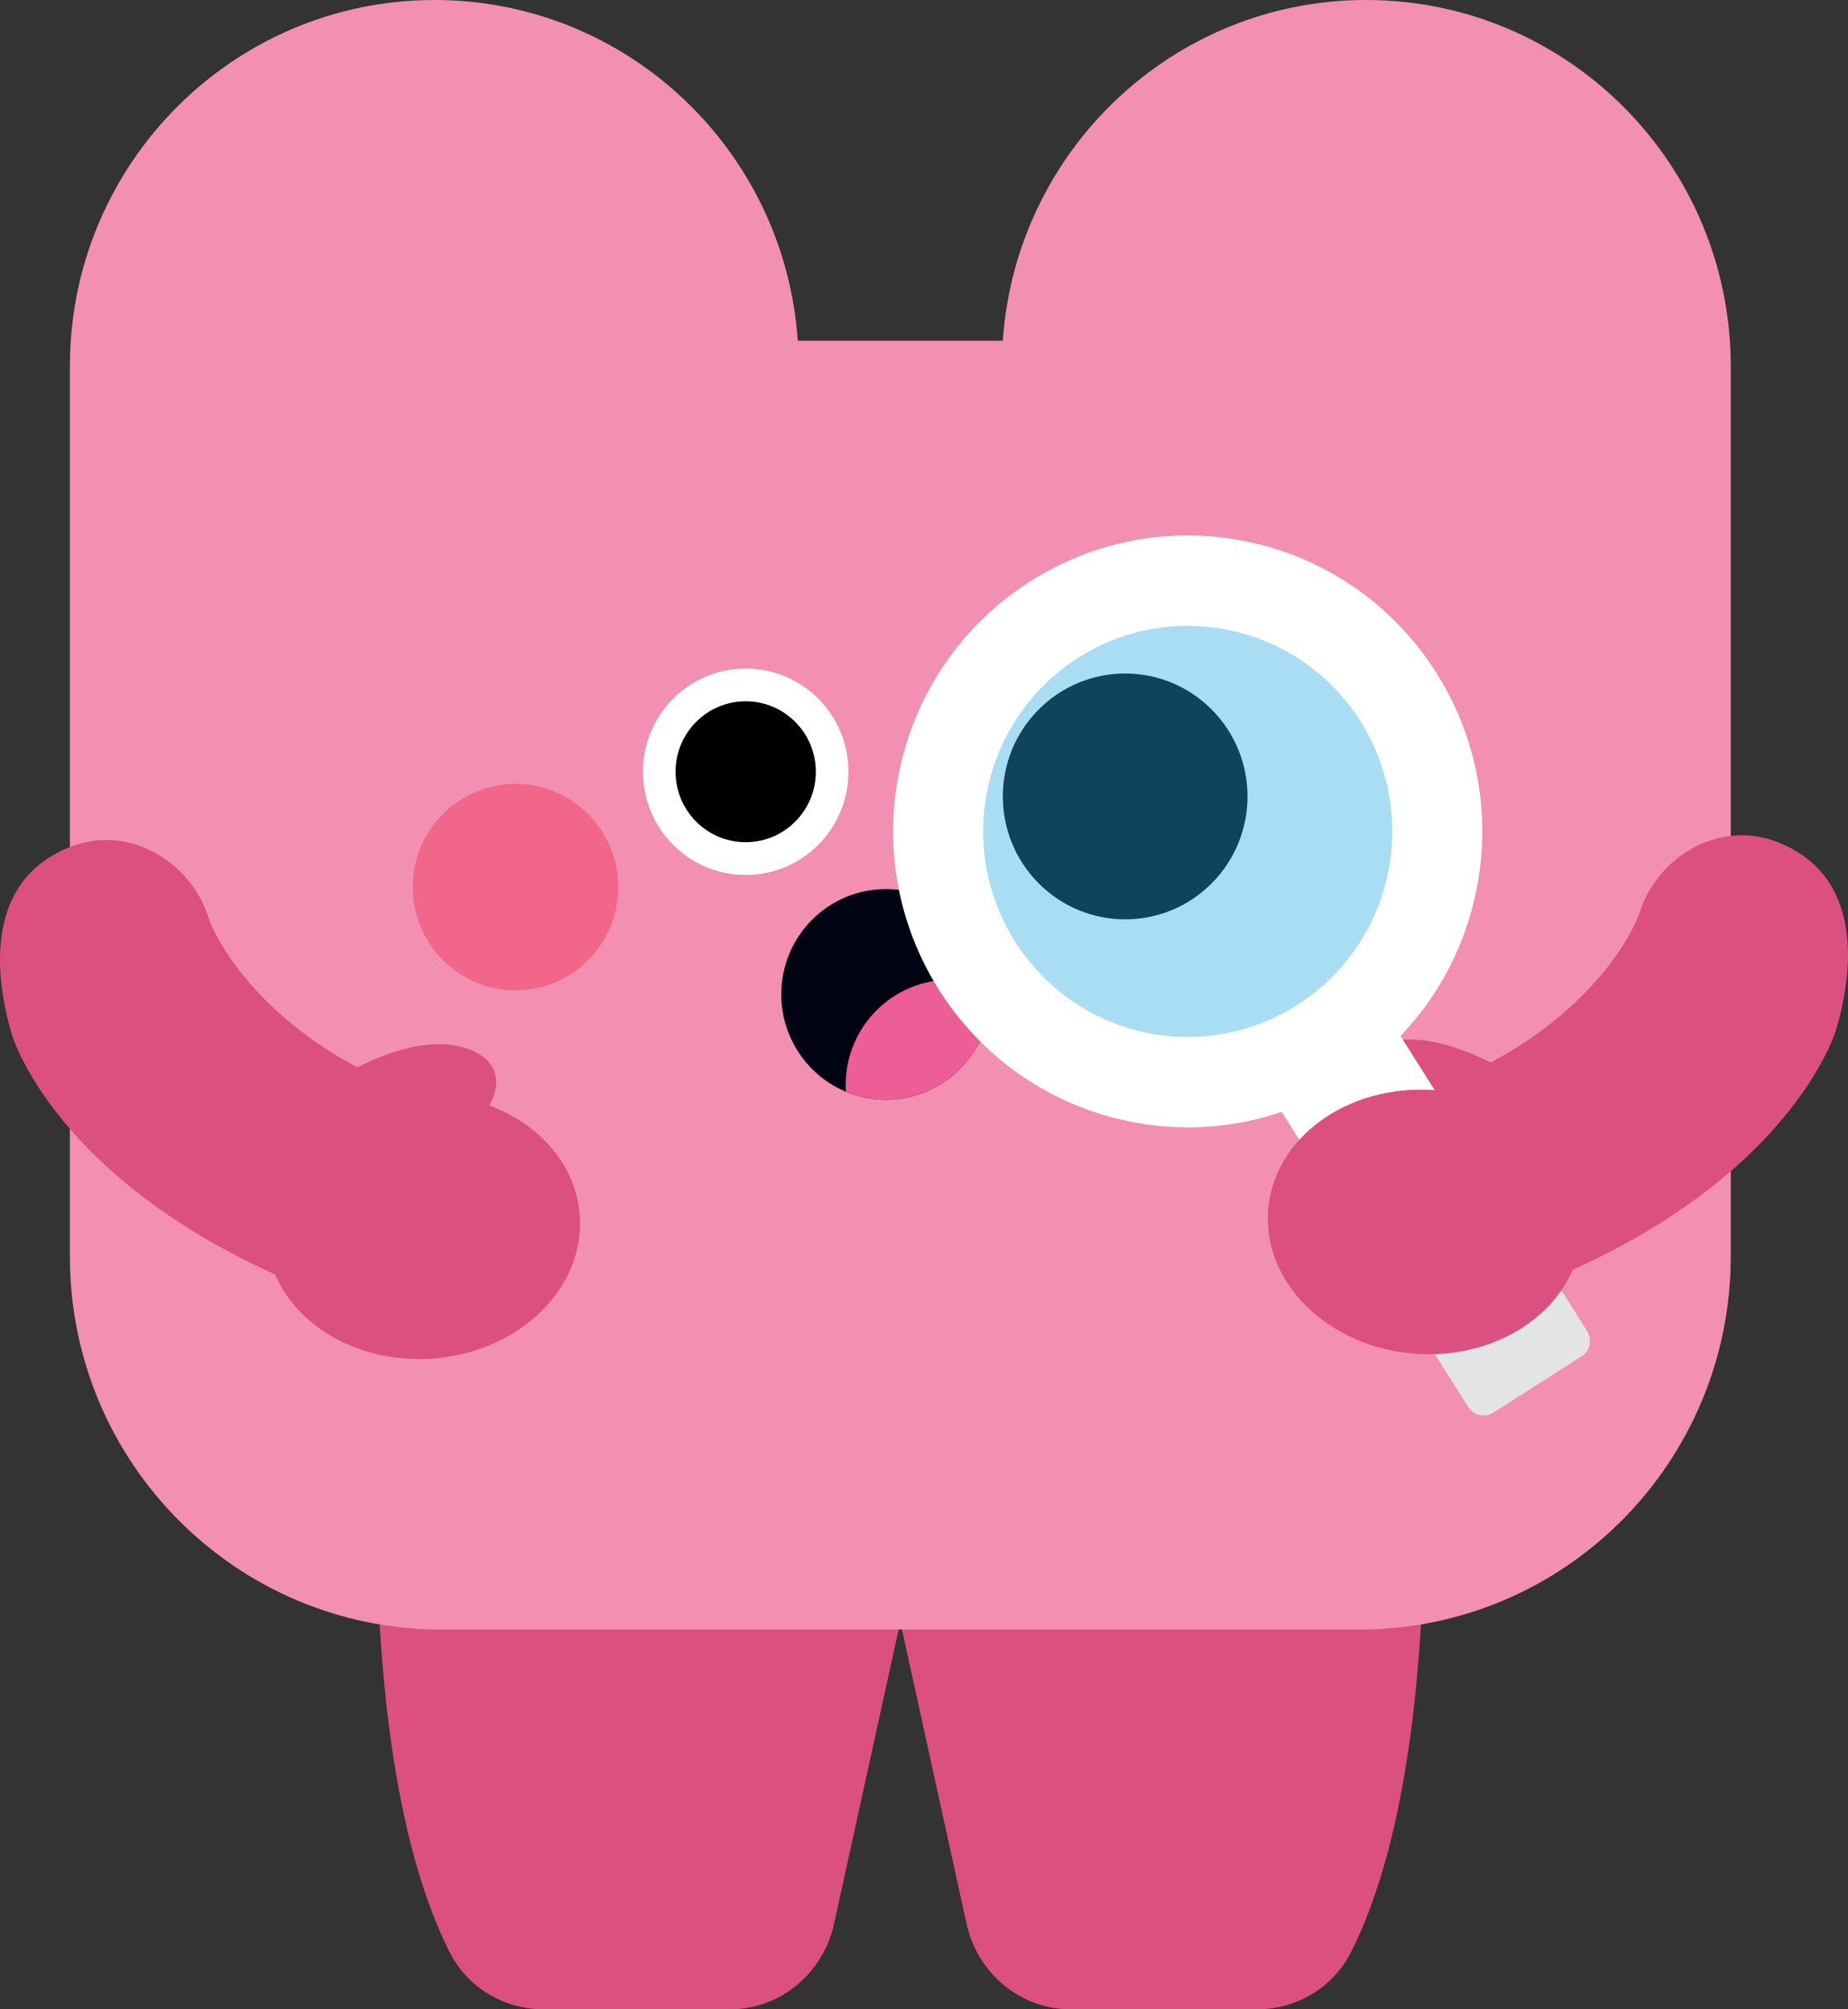 <svg width="92" height="100" viewBox="0 0 92 100" fill="none" xmlns="http://www.w3.org/2000/svg">
<rect x="0" y="0" width="92" height="100" fill="#333333" stroke="none"/>
<g clip-path="url(#clip0_697_575)">
<path d="M18.995 67.526C18.995 67.526 17.328 87.155 22.383 97.155C23.279 98.928 25.101 100 27.042 100H36.349C38.828 100 40.977 98.231 41.524 95.739L46.134 74.742L18.995 67.526Z" fill="#DB4F81"/>
<path d="M70.647 67.526C70.647 67.526 72.313 87.155 67.259 97.155C66.362 98.928 64.54 100 62.6 100H53.292C50.813 100 48.664 98.231 48.117 95.739L43.508 74.742L70.647 67.526Z" fill="#DB4F81"/>
<path d="M68.009 0C58.412 0 50.575 7.485 49.922 16.957H39.718C39.065 7.485 31.229 0 21.632 0C11.606 0 3.479 8.162 3.479 18.232V62.532C3.479 72.787 11.756 81.1 21.966 81.1H67.677C77.886 81.1 86.163 72.787 86.163 62.532V18.232C86.163 8.162 78.036 0 68.011 0H68.009Z" fill="#F38FB1"/>
<path d="M30.71 44.974C31.163 42.173 29.27 39.535 26.482 39.08C23.693 38.625 21.066 40.527 20.613 43.328C20.161 46.128 22.054 48.767 24.843 49.221C27.631 49.676 30.258 47.774 30.71 44.974Z" fill="#F16689"/>
<path d="M67.463 44.972C67.916 42.172 66.023 39.533 63.234 39.078C60.446 38.624 57.819 40.525 57.366 43.326C56.914 46.126 58.807 48.765 61.595 49.22C64.384 49.674 67.011 47.773 67.463 44.972Z" fill="#DB4F81"/>
<path d="M50.95 43.546C53.774 43.546 56.064 41.246 56.064 38.409C56.064 35.572 53.774 33.272 50.95 33.272C48.125 33.272 45.835 35.572 45.835 38.409C45.835 41.246 48.125 43.546 50.95 43.546Z" fill="white"/>
<path d="M50.949 41.916C52.877 41.916 54.44 40.346 54.44 38.409C54.44 36.472 52.877 34.902 50.949 34.902C49.02 34.902 47.457 36.472 47.457 38.409C47.457 40.346 49.02 41.916 50.949 41.916Z" fill="black"/>
<path d="M37.123 43.546C39.948 43.546 42.238 41.246 42.238 38.409C42.238 35.572 39.948 33.272 37.123 33.272C34.299 33.272 32.009 35.572 32.009 38.409C32.009 41.246 34.299 43.546 37.123 43.546Z" fill="white"/>
<path d="M37.123 41.916C39.052 41.916 40.615 40.346 40.615 38.409C40.615 36.472 39.052 34.902 37.123 34.902C35.195 34.902 33.632 36.472 33.632 38.409C33.632 40.346 35.195 41.916 37.123 41.916Z" fill="black"/>
<path d="M49.319 49.484C49.319 52.389 46.985 54.732 44.106 54.732C43.411 54.732 42.728 54.595 42.115 54.335C40.233 53.554 38.895 51.677 38.895 49.484C38.895 46.592 41.228 44.249 44.106 44.249C46.985 44.249 49.127 46.413 49.305 49.141C49.319 49.25 49.319 49.374 49.319 49.484Z" fill="#000312"/>
<path d="M49.319 49.484C49.319 52.389 46.985 54.732 44.107 54.732C43.411 54.732 42.728 54.595 42.115 54.335C42.102 54.225 42.102 54.102 42.102 53.992C42.102 51.1 44.435 48.757 47.327 48.757C48.022 48.757 48.691 48.894 49.305 49.141C49.319 49.25 49.319 49.374 49.319 49.484Z" fill="#ED5D96"/>
<path d="M75.778 53.805C75.778 53.805 71.814 50.996 68.85 51.919C65.886 52.842 67.584 55.953 70.394 56.862C73.204 57.773 74.918 56.657 75.777 53.805H75.778Z" fill="#DB4F81"/>
<path d="M71.38 65.437C69.05 65.437 66.892 63.926 66.168 61.572C65.279 58.679 66.892 55.61 69.772 54.717C79.34 51.749 81.566 45.605 81.584 45.543C82.45 42.644 85.547 40.82 88.38 41.868C92.819 43.51 92.272 48.358 91.405 51.258C91.263 51.736 88.375 60.42 72.993 65.19C72.456 65.357 71.914 65.436 71.38 65.436V65.437Z" fill="#DB4F81"/>
<path d="M21.521 67.615C25.832 67.309 29.12 64.123 28.864 60.5C28.609 56.878 24.907 54.189 20.596 54.496C16.285 54.803 12.997 57.988 13.252 61.611C13.508 65.233 17.21 67.922 21.521 67.615Z" fill="#DB4F81"/>
<path d="M16.222 54.041C16.222 54.041 20.185 51.233 23.148 52.155C26.112 53.078 24.414 56.189 21.605 57.098C18.795 58.009 17.08 56.894 16.222 54.041Z" fill="#DB4F81"/>
<path d="M20.618 65.673C22.949 65.673 25.107 64.162 25.83 61.808C26.719 58.915 25.107 55.846 22.226 54.953C12.658 51.985 10.433 45.841 10.415 45.779C9.548 42.88 6.451 41.056 3.619 42.104C-0.82 43.746 -0.273 48.594 0.593 51.495C0.735 51.972 3.623 60.657 19.006 65.426C19.542 65.593 20.085 65.672 20.618 65.672V65.673Z" fill="#DB4F81"/>
<path d="M79.015 66.251C79.282 66.674 79.158 67.234 78.737 67.504L74.343 70.308C73.922 70.576 73.363 70.451 73.096 70.028L71.278 67.154C71.011 66.731 71.136 66.171 71.557 65.902L75.951 63.098C76.372 62.83 76.929 62.953 77.198 63.376L79.015 66.25V66.251Z" fill="#E3E4E5"/>
<path d="M68.111 49.014L76.695 62.585L70.776 66.363L67.991 61.959C67.991 61.959 67.991 61.959 62.193 52.791L68.111 49.014Z" fill="white"/>
<path d="M73.44 44.583C71.678 52.521 63.84 57.523 55.937 55.751C48.033 53.981 43.055 46.111 44.818 38.171C46.58 30.233 54.416 25.233 62.319 27.003C70.223 28.773 75.201 36.643 73.439 44.581L73.44 44.583Z" fill="white"/>
<path d="M56.016 48.596C60.942 48.596 64.936 44.585 64.936 39.637C64.936 34.689 60.942 30.678 56.016 30.678C51.09 30.678 47.097 34.689 47.097 39.637C47.097 44.585 51.09 48.596 56.016 48.596Z" fill="white"/>
<path d="M60.322 43.963C62.7 41.574 62.7 37.701 60.322 35.312C57.943 32.923 54.087 32.923 51.709 35.312C49.33 37.701 49.33 41.574 51.709 43.963C54.087 46.352 57.943 46.352 60.322 43.963Z" fill="black"/>
<path opacity="0.4" d="M69.068 43.603C67.843 49.117 62.402 52.589 56.913 51.361C51.424 50.131 47.966 44.664 49.191 39.151C50.415 33.637 55.856 30.165 61.346 31.395C66.835 32.624 70.291 38.091 69.066 43.603H69.068Z" fill="#29ABE2"/>
<path d="M78.742 61.37C78.998 57.747 75.71 54.562 71.399 54.255C67.088 53.948 63.386 56.637 63.13 60.26C62.875 63.882 66.163 67.068 70.474 67.374C74.785 67.681 78.487 64.993 78.742 61.37Z" fill="#DB4F81"/>
</g>
<defs>
<clipPath id="clip0_697_575">
<rect width="92" height="100" fill="white"/>
</clipPath>
</defs>
</svg>
